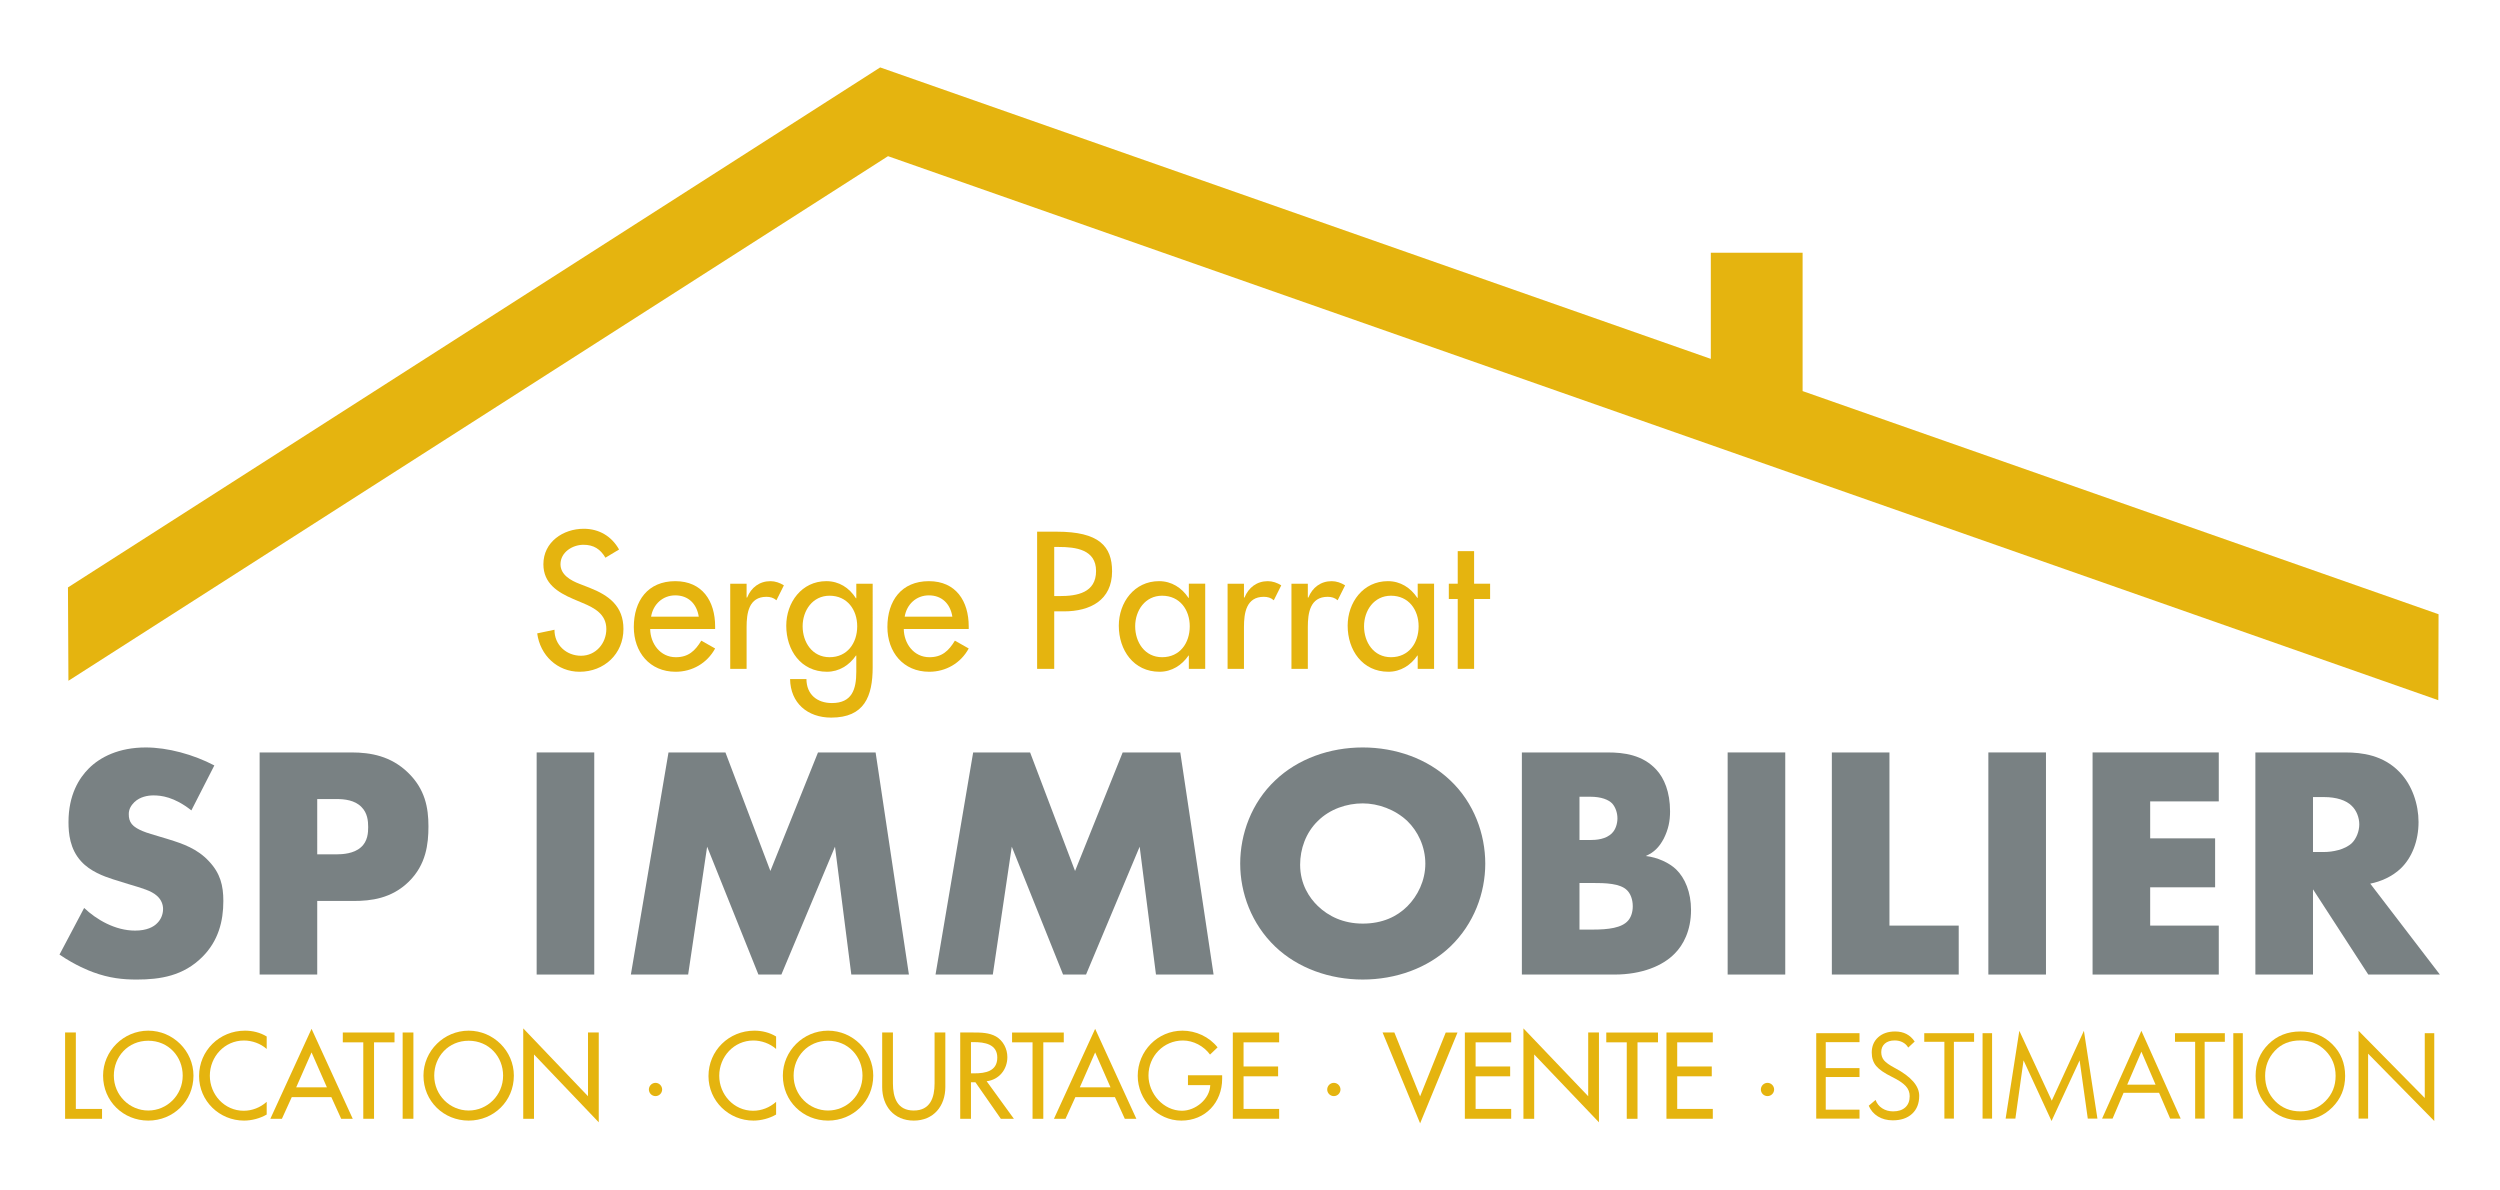 <?xml version="1.0" encoding="UTF-8" standalone="no"?>
<svg xmlns="http://www.w3.org/2000/svg" xmlns:svg="http://www.w3.org/2000/svg" version="1.1" id="svg2" width="793.701" height="377.953" viewBox="0 0 793.701 377.953">
  <defs id="defs6"></defs>
  <g id="g8" transform="matrix(1.333,0,0,-1.333,0,377.953)">
    <g id="g10">
      <path d="m 20.043,67.288 c 2.935,-2.776 7.375,-5.393 12.133,-5.393 2.776,0 4.441,0.873 5.314,1.824 0.794,0.793 1.348,1.983 1.348,3.331 0,1.031 -0.397,2.22 -1.506,3.172 -1.348,1.19 -3.41,1.745 -6.82,2.775 l -3.569,1.11 c -2.221,0.714 -5.472,1.905 -7.614,4.283 -2.696,2.935 -3.014,6.663 -3.014,9.359 0,6.503 2.538,10.469 4.838,12.768 2.697,2.697 7.138,4.996 13.562,4.996 5.234,0 11.341,-1.664 16.337,-4.281 L 45.58,90.525 c -4.125,3.251 -7.217,3.569 -9.041,3.569 -1.349,0 -3.172,-0.318 -4.521,-1.587 -0.793,-0.792 -1.347,-1.665 -1.347,-2.854 0,-0.953 0.158,-1.666 0.713,-2.38 0.396,-0.475 1.349,-1.426 4.6,-2.378 l 4.204,-1.27 c 3.331,-1.031 6.82,-2.221 9.595,-5.235 2.697,-2.854 3.412,-5.789 3.412,-9.437 0,-4.837 -1.19,-9.517 -4.997,-13.323 -4.521,-4.521 -9.993,-5.394 -15.624,-5.394 -3.331,0 -6.503,0.318 -10.39,1.746 -0.872,0.318 -4.203,1.586 -8.01,4.203 z" style="fill:#798183;fill-opacity:1;fill-rule:nonzero;stroke:none" id="path12"></path>
      <path d="m 75.555,80.058 h 4.599 c 1.428,0 4.124,0.159 5.79,1.665 1.666,1.427 1.745,3.569 1.745,4.838 0,1.428 -0.159,3.332 -1.587,4.759 -1.586,1.666 -4.124,1.904 -5.869,1.904 h -4.679 z m 0,-11.103 V 51.428 H 61.835 v 52.899 H 83.723 c 4.6,0 9.359,-0.873 13.403,-4.759 4.125,-3.965 4.917,-8.407 4.917,-12.848 0,-4.204 -0.554,-9.12 -4.678,-13.165 C 93.241,69.51 88.323,68.954 84.2,68.954 Z" style="fill:#798183;fill-opacity:1;fill-rule:nonzero;stroke:none" id="path14"></path>
      <path d="m 127.814,51.428 h 13.72 v 52.899 h -13.72 z" style="fill:#798183;fill-opacity:1;fill-rule:nonzero;stroke:none" id="path16"></path>
      <path d="m 150.254,51.428 8.962,52.899 h 13.561 l 10.706,-28.234 11.341,28.234 h 13.72 l 7.932,-52.899 H 202.756 L 198.87,81.882 186.102,51.428 h -5.472 l -12.214,30.454 -4.52,-30.454 z" style="fill:#798183;fill-opacity:1;fill-rule:nonzero;stroke:none" id="path18"></path>
      <path d="m 222.815,51.428 8.962,52.899 h 13.561 l 10.707,-28.234 11.342,28.234 h 13.72 l 7.93,-52.899 h -13.72 l -3.886,30.454 -12.769,-30.454 h -5.472 l -12.214,30.454 -4.52,-30.454 z" style="fill:#798183;fill-opacity:1;fill-rule:nonzero;stroke:none" id="path20"></path>
      <path d="m 313.855,87.989 c -2.856,-2.776 -4.204,-6.662 -4.204,-10.389 0,-4.679 2.221,-7.931 4.204,-9.834 2.537,-2.459 6.106,-4.204 10.706,-4.204 4.679,0 8.168,1.666 10.627,4.124 2.459,2.459 4.284,6.107 4.284,10.152 0,4.123 -1.824,7.771 -4.284,10.15 -2.934,2.776 -6.979,4.204 -10.627,4.204 -3.807,0 -7.851,-1.348 -10.706,-4.204 z m 31.565,-29.899 c -5.393,-5.154 -13.007,-7.851 -20.858,-7.851 -7.851,0 -15.465,2.697 -20.857,7.851 -5.632,5.393 -8.328,12.768 -8.328,19.748 0,7.058 2.696,14.512 8.328,19.826 5.392,5.155 13.006,7.851 20.857,7.851 7.852,0 15.465,-2.696 20.858,-7.851 5.631,-5.314 8.327,-12.768 8.327,-19.826 0,-6.98 -2.696,-14.355 -8.327,-19.748" style="fill:#798183;fill-opacity:1;fill-rule:nonzero;stroke:none" id="path22"></path>
      <path d="m 376.185,62.134 h 3.093 c 3.807,0 6.98,0.396 8.487,2.142 0.634,0.713 1.111,1.902 1.111,3.409 0,1.666 -0.556,3.014 -1.348,3.807 -1.666,1.665 -5.076,1.745 -8.486,1.745 h -2.856 z m 0,21.333 h 2.538 c 1.427,0 3.807,0.159 5.234,1.666 0.872,0.872 1.268,2.299 1.268,3.489 0,1.349 -0.475,2.696 -1.268,3.569 -0.873,0.872 -2.538,1.587 -5.234,1.587 H 376.185 Z M 362.465,51.427 v 52.898 h 20.462 c 3.807,0 8.328,-0.556 11.579,-4.123 1.824,-1.983 3.252,-5.235 3.252,-9.913 0,-2.301 -0.397,-4.284 -1.508,-6.504 -1.109,-2.062 -2.299,-3.252 -4.282,-4.123 2.776,-0.318 5.551,-1.587 7.217,-3.173 2.14,-2.061 3.568,-5.473 3.568,-9.675 0,-4.996 -1.903,-8.406 -3.886,-10.39 -2.854,-2.935 -7.851,-4.997 -14.355,-4.997 z" style="fill:#798183;fill-opacity:1;fill-rule:nonzero;stroke:none" id="path24"></path>
      <path d="m 411.474,51.428 h 13.72 v 52.899 h -13.72 z" style="fill:#798183;fill-opacity:1;fill-rule:nonzero;stroke:none" id="path26"></path>
      <path d="M 450.011,104.326 V 63.086 h 16.497 V 51.428 h -30.216 v 52.899 z" style="fill:#798183;fill-opacity:1;fill-rule:nonzero;stroke:none" id="path28"></path>
      <path d="m 473.568,51.428 h 13.72 v 52.899 h -13.72 z" style="fill:#798183;fill-opacity:1;fill-rule:nonzero;stroke:none" id="path30"></path>
      <path d="m 528.444,92.668 h -16.337 v -8.804 h 15.465 V 72.206 H 512.106 V 63.086 H 528.444 V 51.428 h -30.057 v 52.899 h 30.057 z" style="fill:#798183;fill-opacity:1;fill-rule:nonzero;stroke:none" id="path32"></path>
      <path d="M 550.886,80.613 H 553.5 c 2.064,0 4.996,0.554 6.664,2.142 1.032,1.03 1.746,2.775 1.746,4.441 0,1.587 -0.637,3.331 -1.828,4.441 -1.268,1.269 -3.568,2.062 -6.582,2.062 h -2.614 z m 7.691,23.713 c 3.964,0 9.042,-0.634 12.928,-4.68 3.014,-3.093 4.518,-7.692 4.518,-11.896 0,-4.52 -1.587,-8.486 -4.205,-11.024 -2.059,-1.982 -4.837,-3.172 -7.296,-3.647 l 16.579,-21.651 H 564.051 L 550.886,71.73 V 51.428 h -13.724 v 52.899 z" style="fill:#798183;fill-opacity:1;fill-rule:nonzero;stroke:none" id="path34"></path>
      <path d="m 144.197,150.71 c -1.214,2.036 -2.774,3.076 -5.244,3.076 -2.599,0 -5.46,-1.776 -5.46,-4.637 0,-2.554 2.514,-3.898 4.55,-4.679 l 2.34,-0.91 c 4.636,-1.821 8.102,-4.376 8.102,-9.835 0,-5.937 -4.593,-10.184 -10.443,-10.184 -5.286,0 -9.401,3.899 -10.095,9.142 l 4.116,0.867 c -0.044,-3.595 2.816,-6.196 6.325,-6.196 3.51,0 6.023,2.948 6.023,6.371 0,3.509 -2.817,5.025 -5.633,6.195 l -2.253,0.954 c -3.727,1.602 -7.105,3.726 -7.105,8.274 0,5.286 4.679,8.45 9.619,8.45 3.64,0 6.629,-1.776 8.406,-4.94 z" style="fill:#e5b40f;fill-opacity:1;fill-rule:nonzero;stroke:none" id="path36"></path>
      <path d="m 166.423,136.671 c -0.476,3.033 -2.47,5.068 -5.59,5.068 -3.032,0 -5.286,-2.166 -5.763,-5.068 z m -11.569,-2.947 c 0.044,-3.465 2.384,-6.717 6.11,-6.717 2.989,0 4.593,1.517 6.066,3.944 l 3.293,-1.863 c -1.907,-3.51 -5.461,-5.546 -9.403,-5.546 -6.197,0 -9.966,4.68 -9.966,10.659 0,6.241 3.336,10.919 9.879,10.919 6.456,0 9.49,-4.766 9.49,-10.788 v -0.608 z" style="fill:#e5b40f;fill-opacity:1;fill-rule:nonzero;stroke:none" id="path38"></path>
      <path d="m 177.817,141.22 h 0.13 c 0.954,2.383 2.947,3.9 5.547,3.9 1.126,0 2.252,-0.391 3.205,-0.997 l -1.776,-3.553 c -0.693,0.606 -1.473,0.823 -2.383,0.823 -4.202,0 -4.723,-3.9 -4.723,-7.193 v -9.965 h -3.899 v 20.278 h 3.899 z" style="fill:#e5b40f;fill-opacity:1;fill-rule:nonzero;stroke:none" id="path40"></path>
      <path d="m 204.161,134.375 c 0,3.943 -2.383,7.279 -6.586,7.279 -4.03,0 -6.412,-3.509 -6.412,-7.279 0,-3.813 2.296,-7.366 6.412,-7.366 4.246,0 6.586,3.38 6.586,7.366 z m 3.683,-9.749 c 0,-6.977 -1.994,-12.002 -9.879,-12.002 -5.633,0 -9.706,3.466 -9.791,9.186 h 3.898 c 0,-3.64 2.513,-5.72 6.066,-5.72 4.81,0 5.806,3.293 5.806,7.453 v 3.856 h -0.087 c -1.56,-2.297 -4.031,-3.856 -6.89,-3.856 -6.239,0 -9.704,5.155 -9.704,10.962 0,5.547 3.682,10.616 9.531,10.616 3.032,0 5.46,-1.56 7.063,-4.074 h 0.087 v 3.467 h 3.9 z" style="fill:#e5b40f;fill-opacity:1;fill-rule:nonzero;stroke:none" id="path42"></path>
      <path d="m 226.821,136.671 c -0.476,3.033 -2.47,5.068 -5.59,5.068 -3.032,0 -5.286,-2.166 -5.763,-5.068 z m -11.57,-2.947 c 0.044,-3.465 2.384,-6.717 6.11,-6.717 2.989,0 4.593,1.517 6.066,3.944 l 3.293,-1.863 c -1.906,-3.51 -5.46,-5.546 -9.403,-5.546 -6.197,0 -9.966,4.68 -9.966,10.659 0,6.241 3.337,10.919 9.879,10.919 6.457,0 9.49,-4.766 9.49,-10.788 v -0.608 z" style="fill:#e5b40f;fill-opacity:1;fill-rule:nonzero;stroke:none" id="path44"></path>
      <path d="m 251.084,141.568 h 1.3 c 4.16,0 8.666,0.78 8.666,5.979 0,5.112 -4.853,5.719 -8.883,5.719 h -1.084 z m 0,-17.332 h -4.073 v 32.67 h 4.68 c 10.052,0 13.173,-3.466 13.173,-9.446 0,-6.888 -5.243,-9.532 -11.439,-9.532 h -2.34 z" style="fill:#e5b40f;fill-opacity:1;fill-rule:nonzero;stroke:none" id="path46"></path>
      <path d="m 283.363,134.375 c 0,3.943 -2.383,7.279 -6.586,7.279 -4.029,0 -6.412,-3.509 -6.412,-7.279 0,-3.813 2.297,-7.366 6.412,-7.366 4.246,0 6.586,3.38 6.586,7.366 z m 3.683,-10.139 h -3.9 v 3.163 h -0.086 c -1.56,-2.297 -3.986,-3.856 -6.889,-3.856 -6.195,0 -9.705,5.155 -9.705,10.962 0,5.547 3.683,10.616 9.575,10.616 2.989,0 5.416,-1.56 7.019,-3.986 h 0.086 v 3.38 h 3.9 z" style="fill:#e5b40f;fill-opacity:1;fill-rule:nonzero;stroke:none" id="path48"></path>
      <path d="m 296.276,141.22 h 0.13 c 0.954,2.383 2.947,3.9 5.546,3.9 1.127,0 2.253,-0.391 3.206,-0.997 l -1.777,-3.553 c -0.692,0.606 -1.472,0.823 -2.383,0.823 -4.202,0 -4.723,-3.9 -4.723,-7.193 v -9.965 h -3.9 v 20.278 h 3.9 z" style="fill:#e5b40f;fill-opacity:1;fill-rule:nonzero;stroke:none" id="path50"></path>
      <path d="m 311.485,141.22 h 0.13 c 0.953,2.383 2.947,3.9 5.546,3.9 1.127,0 2.253,-0.391 3.205,-0.997 l -1.776,-3.553 c -0.694,0.606 -1.473,0.823 -2.383,0.823 -4.204,0 -4.723,-3.9 -4.723,-7.193 v -9.965 h -3.9 v 20.278 h 3.9 z" style="fill:#e5b40f;fill-opacity:1;fill-rule:nonzero;stroke:none" id="path52"></path>
      <path d="m 337.872,134.375 c 0,3.943 -2.382,7.279 -6.586,7.279 -4.03,0 -6.412,-3.509 -6.412,-7.279 0,-3.813 2.296,-7.366 6.412,-7.366 4.246,0 6.586,3.38 6.586,7.366 z m 3.682,-10.139 h -3.899 v 3.163 h -0.087 c -1.559,-2.297 -3.985,-3.856 -6.889,-3.856 -6.196,0 -9.706,5.155 -9.706,10.962 0,5.547 3.683,10.616 9.576,10.616 2.99,0 5.416,-1.56 7.019,-3.986 h 0.087 v 3.38 h 3.899 z" style="fill:#e5b40f;fill-opacity:1;fill-rule:nonzero;stroke:none" id="path54"></path>
      <path d="m 351.087,124.235 h -3.9 v 16.639 h -2.123 v 3.64 h 2.123 v 7.755 h 3.9 v -7.755 h 3.813 v -3.64 h -3.813 z" style="fill:#e5b40f;fill-opacity:1;fill-rule:nonzero;stroke:none" id="path56"></path>
      <path d="M 18.064,19.424 H 24.304 V 17.078 H 15.502 V 37.626 h 2.562 z" style="fill:#e5b40f;fill-opacity:1;fill-rule:nonzero;stroke:none" id="path58"></path>
      <path d="m 43.516,27.353 c 0,4.522 -3.379,8.311 -8.202,8.311 -4.823,0 -8.202,-3.788 -8.202,-8.311 0,-4.688 3.76,-8.311 8.202,-8.311 4.442,0 8.202,3.623 8.202,8.311 z m 2.562,0 c 0,-6.105 -4.824,-10.71 -10.764,-10.71 -5.94,0 -10.764,4.605 -10.764,10.71 0,5.886 4.878,10.709 10.764,10.709 5.886,0 10.764,-4.823 10.764,-10.709" style="fill:#e5b40f;fill-opacity:1;fill-rule:nonzero;stroke:none" id="path60"></path>
      <path d="m 63.519,33.702 c -1.471,1.308 -3.488,2.016 -5.422,2.016 -4.605,0 -8.121,-3.843 -8.121,-8.393 0,-4.496 3.488,-8.339 8.065,-8.339 2.017,0 3.951,0.764 5.478,2.126 v -3.024 c -1.58,-0.928 -3.598,-1.445 -5.396,-1.445 -5.858,0 -10.709,4.66 -10.709,10.601 0,6.076 4.878,10.818 10.928,10.818 1.798,0 3.624,-0.435 5.177,-1.39 z" style="fill:#e5b40f;fill-opacity:1;fill-rule:nonzero;stroke:none" id="path62"></path>
      <path d="m 74.201,32.884 -3.652,-8.311 h 7.304 z m -4.714,-10.654 -2.344,-5.151 h -2.752 l 9.81,21.42 9.81,-21.42 h -2.752 l -2.344,5.151 z" style="fill:#e5b40f;fill-opacity:1;fill-rule:nonzero;stroke:none" id="path64"></path>
      <path d="M 89.085,17.078 H 86.524 V 35.282 h -4.878 v 2.344 h 12.316 v -2.344 h -4.877 z" style="fill:#e5b40f;fill-opacity:1;fill-rule:nonzero;stroke:none" id="path66"></path>
      <path d="m 95.899,17.08 h 2.561 v 20.546 h -2.561 z" style="fill:#e5b40f;fill-opacity:1;fill-rule:nonzero;stroke:none" id="path68"></path>
      <path d="m 119.824,27.353 c 0,4.522 -3.379,8.311 -8.202,8.311 -4.824,0 -8.202,-3.788 -8.202,-8.311 0,-4.688 3.761,-8.311 8.202,-8.311 4.442,0 8.202,3.623 8.202,8.311 z m 2.562,0 c 0,-6.105 -4.823,-10.71 -10.764,-10.71 -5.941,0 -10.764,4.605 -10.764,10.71 0,5.886 4.878,10.709 10.764,10.709 5.886,0 10.764,-4.823 10.764,-10.709" style="fill:#e5b40f;fill-opacity:1;fill-rule:nonzero;stroke:none" id="path70"></path>
      <path d="M 124.621,38.606 140.044,22.448 V 37.626 h 2.561 V 16.235 l -15.423,16.159 v -15.315 h -2.562 z" style="fill:#e5b40f;fill-opacity:1;fill-rule:nonzero;stroke:none" id="path72"></path>
      <path d="m 157.703,24.056 c 0,-0.872 -0.709,-1.581 -1.58,-1.581 -0.872,0 -1.581,0.71 -1.581,1.581 0,0.844 0.709,1.58 1.581,1.58 0.871,0 1.58,-0.736 1.58,-1.58" style="fill:#e5b40f;fill-opacity:1;fill-rule:nonzero;stroke:none" id="path74"></path>
      <path d="m 184.845,33.702 c -1.472,1.308 -3.488,2.016 -5.422,2.016 -4.606,0 -8.122,-3.843 -8.122,-8.393 0,-4.496 3.488,-8.339 8.066,-8.339 2.017,0 3.952,0.764 5.478,2.126 v -3.024 c -1.58,-0.928 -3.597,-1.445 -5.395,-1.445 -5.859,0 -10.71,4.66 -10.71,10.601 0,6.076 4.878,10.818 10.928,10.818 1.798,0 3.624,-0.435 5.177,-1.39 z" style="fill:#e5b40f;fill-opacity:1;fill-rule:nonzero;stroke:none" id="path76"></path>
      <path d="m 205.419,27.353 c 0,4.522 -3.379,8.311 -8.202,8.311 -4.823,0 -8.202,-3.788 -8.202,-8.311 0,-4.688 3.761,-8.311 8.202,-8.311 4.442,0 8.202,3.623 8.202,8.311 z m 2.561,0 c 0,-6.105 -4.823,-10.71 -10.764,-10.71 -5.941,0 -10.764,4.605 -10.764,10.71 0,5.886 4.878,10.709 10.764,10.709 5.887,0 10.764,-4.823 10.764,-10.709" style="fill:#e5b40f;fill-opacity:1;fill-rule:nonzero;stroke:none" id="path78"></path>
      <path d="M 212.669,37.626 V 25.499 c 0,-3.351 1.009,-6.457 4.96,-6.457 3.951,0 4.959,3.106 4.959,6.457 V 37.626 h 2.562 V 24.627 c 0,-4.523 -2.806,-7.984 -7.521,-7.984 -4.714,0 -7.52,3.461 -7.52,7.984 V 37.626 Z" style="fill:#e5b40f;fill-opacity:1;fill-rule:nonzero;stroke:none" id="path80"></path>
      <path d="m 231.256,27.897 h 0.817 c 2.616,0 5.451,0.49 5.451,3.76 0,3.216 -3.053,3.679 -5.587,3.679 h -0.681 z m 10.218,-10.819 h -3.106 l -6.05,8.694 h -1.062 v -8.694 h -2.561 V 37.626 h 3.106 c 1.826,0 3.788,-0.028 5.422,-0.954 1.716,-1.008 2.698,-2.942 2.698,-4.905 0,-2.942 -1.962,-5.395 -4.932,-5.75 z" style="fill:#e5b40f;fill-opacity:1;fill-rule:nonzero;stroke:none" id="path82"></path>
      <path d="m 248.484,17.078 h -2.562 V 35.282 h -4.878 v 2.344 h 12.317 v -2.344 h -4.877 z" style="fill:#e5b40f;fill-opacity:1;fill-rule:nonzero;stroke:none" id="path84"></path>
      <path d="m 260.834,32.884 -3.652,-8.311 h 7.303 z m -4.714,-10.654 -2.345,-5.151 h -2.752 l 9.81,21.42 9.81,-21.42 h -2.752 l -2.343,5.151 z" style="fill:#e5b40f;fill-opacity:1;fill-rule:nonzero;stroke:none" id="path86"></path>
      <path d="m 291.082,27.435 v -0.817 c 0,-5.642 -3.978,-9.975 -9.729,-9.975 -5.75,0 -10.381,4.96 -10.381,10.655 0,5.914 4.741,10.764 10.655,10.764 3.188,0 6.348,-1.444 8.365,-3.979 l -1.799,-1.716 c -1.47,2.016 -3.952,3.352 -6.458,3.352 -4.605,0 -8.203,-3.733 -8.203,-8.338 0,-4.306 3.543,-8.393 7.985,-8.393 3.188,0 6.622,2.753 6.731,6.104 h -5.313 v 2.344 z" style="fill:#e5b40f;fill-opacity:1;fill-rule:nonzero;stroke:none" id="path88"></path>
      <path d="m 293.618,37.626 h 11.036 v -2.344 h -8.476 v -5.75 h 8.23 v -2.343 h -8.23 v -7.766 h 8.476 v -2.344 h -11.036 z" style="fill:#e5b40f;fill-opacity:1;fill-rule:nonzero;stroke:none" id="path90"></path>
      <path d="m 319.261,24.056 c 0,-0.872 -0.709,-1.581 -1.58,-1.581 -0.873,0 -1.581,0.71 -1.581,1.581 0,0.844 0.707,1.58 1.581,1.58 0.871,0 1.58,-0.736 1.58,-1.58" style="fill:#e5b40f;fill-opacity:1;fill-rule:nonzero;stroke:none" id="path92"></path>
      <path d="m 338.228,22.42 6.103,15.206 h 2.807 L 338.228,15.989 329.29,37.626 h 2.806 z" style="fill:#e5b40f;fill-opacity:1;fill-rule:nonzero;stroke:none" id="path94"></path>
      <path d="m 396.901,37.626 h 11.037 v -2.344 h -8.476 v -5.75 h 8.23 v -2.343 h -8.23 v -7.766 h 8.476 v -2.344 h -11.037 z" style="fill:#e5b40f;fill-opacity:1;fill-rule:nonzero;stroke:none" id="path96"></path>
      <path d="m 422.544,24.056 c 0,-0.872 -0.709,-1.581 -1.581,-1.581 -0.872,0 -1.58,0.71 -1.58,1.581 0,0.844 0.708,1.58 1.58,1.58 0.872,0 1.581,-0.736 1.581,-1.58" style="fill:#e5b40f;fill-opacity:1;fill-rule:nonzero;stroke:none" id="path98"></path>
      <path d="m 348.883,37.626 h 11.037 v -2.344 h -8.475 v -5.75 h 8.229 v -2.343 h -8.229 v -7.766 h 8.475 v -2.344 h -11.037 z" style="fill:#e5b40f;fill-opacity:1;fill-rule:nonzero;stroke:none" id="path100"></path>
      <path d="M 362.836,38.606 378.26,22.448 V 37.626 h 2.562 V 16.235 l -15.424,16.159 v -15.315 h -2.562 z" style="fill:#e5b40f;fill-opacity:1;fill-rule:nonzero;stroke:none" id="path102"></path>
      <path d="m 390.006,17.078 h -2.561 V 35.282 h -4.878 v 2.344 h 12.317 v -2.344 h -4.877 z" style="fill:#e5b40f;fill-opacity:1;fill-rule:nonzero;stroke:none" id="path104"></path>
      <path d="m 429.326,190.391 v 32.956 h -21.862 v -25.285 L 209.64,267.476 h -0.013 L 16.186,143.63 l 0.111,-22.234 195.202,124.943 369.229,-129.569 0.061,20.473 z" style="fill:#e5b40f;fill-opacity:1;fill-rule:nonzero;stroke:none" id="path106"></path>
      <path d="m 442.88,17.114 h -10.308 v 20.347 h 10.308 v -2.135 h -8.042 v -6.18 h 8.042 v -2.122 h -8.042 v -7.775 h 8.042 z" style="fill:#e5b40f;fill-opacity:1;fill-rule:nonzero;stroke:none" id="path108"></path>
      <path d="m 457.097,22.543 c 0,-1.81 -0.565,-3.236 -1.689,-4.276 -1.124,-1.041 -2.659,-1.561 -4.611,-1.561 -1.345,0 -2.521,0.306 -3.527,0.922 -1.001,0.615 -1.735,1.467 -2.192,2.556 l 1.623,1.383 c 0.308,-0.851 0.837,-1.52 1.587,-2.002 0.75,-0.484 1.617,-0.725 2.603,-0.725 1.232,0 2.192,0.316 2.891,0.949 0.698,0.633 1.047,1.524 1.047,2.676 0,0.931 -0.318,1.741 -0.966,2.431 -0.647,0.69 -1.73,1.408 -3.25,2.154 -1.802,0.888 -3.055,1.753 -3.764,2.596 -0.703,0.844 -1.058,1.911 -1.058,3.202 0,1.501 0.508,2.715 1.525,3.637 1.022,0.923 2.372,1.383 4.046,1.383 1.022,0 1.915,-0.2 2.691,-0.599 0.775,-0.4 1.427,-0.999 1.966,-1.798 l -1.545,-1.437 c -0.298,0.536 -0.729,0.953 -1.299,1.251 -0.565,0.299 -1.206,0.449 -1.915,0.449 -0.991,0 -1.776,-0.25 -2.347,-0.752 -0.57,-0.501 -0.857,-1.177 -0.857,-2.028 0,-0.774 0.221,-1.424 0.652,-1.95 0.436,-0.528 1.294,-1.137 2.578,-1.832 l 0.118,-0.053 c 3.794,-2.038 5.694,-4.229 5.694,-6.575" style="fill:#e5b40f;fill-opacity:1;fill-rule:nonzero;stroke:none" id="path110"></path>
      <path d="m 470.169,35.417 h -4.811 V 17.114 h -2.264 v 18.304 h -4.795 v 2.043 h 11.871 z" style="fill:#e5b40f;fill-opacity:1;fill-rule:nonzero;stroke:none" id="path112"></path>
      <path d="m 472.187,17.114 h 2.267 V 37.461 h -2.267 z" style="fill:#e5b40f;fill-opacity:1;fill-rule:nonzero;stroke:none" id="path114"></path>
      <path d="m 499.543,17.114 h -2.295 l -1.946,13.876 -6.685,-14.444 -6.67,14.444 -1.946,-13.876 h -2.321 l 3.265,20.913 7.727,-16.644 7.655,16.644 z" style="fill:#e5b40f;fill-opacity:1;fill-rule:nonzero;stroke:none" id="path116"></path>
      <path d="m 513.39,25.205 -3.373,7.854 -3.373,-7.854 z m 5.987,-8.091 h -2.506 l -2.65,6.154 h -8.446 l -2.624,-6.154 h -2.501 l 9.365,20.913 z" style="fill:#e5b40f;fill-opacity:1;fill-rule:nonzero;stroke:none" id="path118"></path>
      <path d="M 529.892,35.417 H 525.081 V 17.114 h -2.264 v 18.304 h -4.801 v 2.043 h 11.876 z" style="fill:#e5b40f;fill-opacity:1;fill-rule:nonzero;stroke:none" id="path120"></path>
      <path d="m 531.904,17.114 h 2.267 V 37.461 h -2.267 z" style="fill:#e5b40f;fill-opacity:1;fill-rule:nonzero;stroke:none" id="path122"></path>
      <path d="m 556.273,27.287 c 0,2.38 -0.801,4.383 -2.408,6.008 -1.612,1.626 -3.604,2.439 -5.987,2.439 -2.521,0 -4.549,-0.826 -6.089,-2.478 -1.535,-1.651 -2.305,-3.641 -2.305,-5.969 0,-2.381 0.801,-4.384 2.398,-6.009 1.602,-1.625 3.599,-2.438 5.997,-2.438 2.372,0 4.364,0.814 5.976,2.445 1.612,1.629 2.419,3.629 2.419,6.002 z m 2.269,0 c 0,-2.979 -1.032,-5.487 -3.086,-7.525 -2.054,-2.038 -4.58,-3.056 -7.578,-3.056 -3.004,0 -5.53,1.021 -7.584,3.064 -2.049,2.042 -3.076,4.548 -3.076,7.518 0,3.013 1.017,5.53 3.05,7.551 2.033,2.02 4.57,3.03 7.609,3.03 3.034,0 5.566,-1.011 7.604,-3.03 2.038,-2.021 3.06,-4.538 3.06,-7.551" style="fill:#e5b40f;fill-opacity:1;fill-rule:nonzero;stroke:none" id="path124"></path>
      <path d="M 579.768,16.547 564.01,32.584 V 17.114 h -2.269 v 20.913 l 15.763,-15.998 v 15.432 h 2.264 z" style="fill:#e5b40f;fill-opacity:1;fill-rule:nonzero;stroke:none" id="path126"></path>
    </g>
  </g>
</svg>
